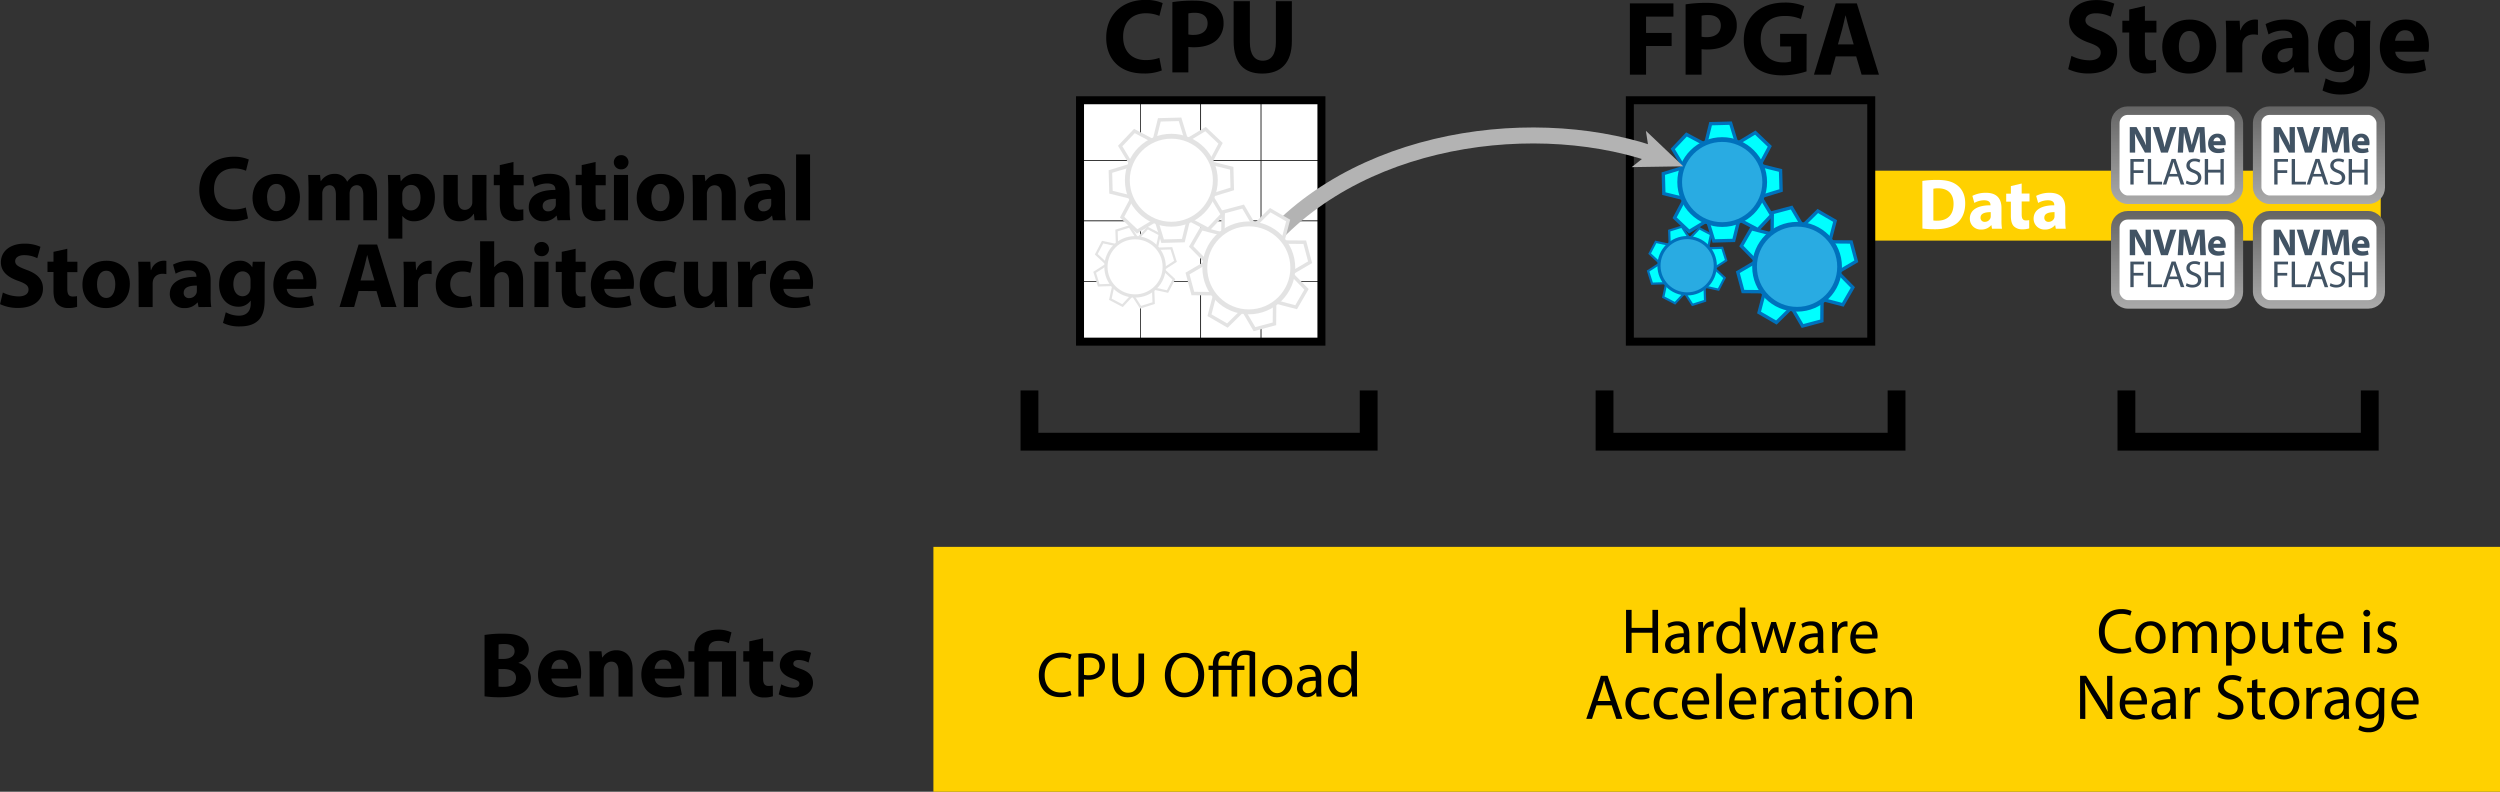 <svg xmlns="http://www.w3.org/2000/svg" xmlns:xlink="http://www.w3.org/1999/xlink" width="1251.41" height="396.31" viewBox="0 0 1251.41 396.31"><rect x="0" y="0" width="1251.41" height="396.31" fill="#333333" stroke="none"/><defs><linearGradient id="afc06578-8202-4b1f-a1d5-7e2d99fb74b7" x1="1160.78" y1="102.12" x2="1160.78" y2="53.25" gradientUnits="userSpaceOnUse"><stop offset="0" stop-color="#aaa"/><stop offset="1" stop-color="#646464"/></linearGradient><linearGradient id="a06f270a-dd4b-43e6-8ca5-75a2db7e0e99" x1="1089.76" y1="102.12" x2="1089.76" y2="53.25" xlink:href="#afc06578-8202-4b1f-a1d5-7e2d99fb74b7"/><linearGradient id="f53f8e54-b056-4e30-94c7-1b8a70a9e21d" x1="1160.78" y1="154.5" x2="1160.78" y2="105.64" xlink:href="#afc06578-8202-4b1f-a1d5-7e2d99fb74b7"/><linearGradient id="ec7a3121-8c65-46e5-86d4-17a8f5cf4989" x1="1089.76" y1="154.5" x2="1089.76" y2="105.64" xlink:href="#afc06578-8202-4b1f-a1d5-7e2d99fb74b7"/></defs><g id="a75a7329-c761-4b7f-aeed-8c668b2238af" data-name="Layer 2"><g id="a3edc612-2885-40c3-92f6-3efb608baeba" data-name="Layer 3"><polyline points="515.31 195.44 515.31 221.1 685.11 221.1 685.11 195.44" fill="none" stroke="#000" stroke-miterlimit="10" stroke-width="8.92"/><polyline points="803.17 195.44 803.17 221.1 949.35 221.1 949.35 195.44" fill="none" stroke="#000" stroke-miterlimit="10" stroke-width="8.92"/><polyline points="1064.41 195.44 1064.41 221.1 1186.21 221.1 1186.21 195.44" fill="none" stroke="#000" stroke-miterlimit="10" stroke-width="8.92"/><rect x="467.23" y="273.73" width="784.18" height="122.58" fill="#ffd100"/><line x1="936.68" y1="102.94" x2="1191.71" y2="102.94" fill="none" stroke="#ffd100" stroke-miterlimit="10" stroke-width="35"/><polyline points="897.16 154.43 902.29 163.19 907.13 161.9 911.96 160.61 912.05 150.46" fill="aqua" stroke="#0071bc" stroke-miterlimit="10" stroke-width="1.68"/><polyline points="912.64 150 922.46 152.56 924.96 148.23 927.47 143.9 920.36 136.67" fill="aqua" stroke="#0071bc" stroke-miterlimit="10" stroke-width="1.68"/><polyline points="920.45 135.93 929.21 130.79 927.92 125.96 926.63 121.13 916.48 121.04" fill="aqua" stroke="#0071bc" stroke-miterlimit="10" stroke-width="1.68"/><polyline points="916.02 120.45 918.59 110.63 914.25 108.12 909.92 105.61 902.69 112.73" fill="aqua" stroke="#0071bc" stroke-miterlimit="10" stroke-width="1.68"/><polyline points="901.95 112.63 896.81 103.88 891.98 105.17 887.14 106.46 887.06 116.61" fill="aqua" stroke="#0071bc" stroke-miterlimit="10" stroke-width="1.68"/><polyline points="886.47 117.06 876.65 114.5 874.14 118.83 871.64 123.16 878.75 130.4" fill="aqua" stroke="#0071bc" stroke-miterlimit="10" stroke-width="1.68"/><polyline points="878.65 131.14 869.9 136.27 871.19 141.1 872.48 145.94 882.63 146.03" fill="aqua" stroke="#0071bc" stroke-miterlimit="10" stroke-width="1.68"/><polyline points="883.08 146.62 880.52 156.44 884.85 158.94 889.18 161.45 896.42 154.34" fill="aqua" stroke="#0071bc" stroke-miterlimit="10" stroke-width="1.68"/><circle cx="899.55" cy="133.53" r="21.28" fill="#29abe2" stroke="#0071bc" stroke-miterlimit="10" stroke-width="2.37"/><polyline points="854.9 110.9 857.86 120.61 862.86 120.47 867.86 120.34 870.3 110.49" fill="aqua" stroke="#0071bc" stroke-miterlimit="10" stroke-width="1.68"/><polyline points="870.98 110.18 879.94 114.95 883.38 111.32 886.82 107.68 881.58 99" fill="aqua" stroke="#0071bc" stroke-miterlimit="10" stroke-width="1.68"/><polyline points="881.85 98.3 891.55 95.34 891.42 90.33 891.28 85.33 881.43 82.9" fill="aqua" stroke="#0071bc" stroke-miterlimit="10" stroke-width="1.68"/><polyline points="881.13 82.21 885.89 73.26 882.26 69.81 878.63 66.37 869.94 71.62" fill="aqua" stroke="#0071bc" stroke-miterlimit="10" stroke-width="1.68"/><polyline points="869.24 71.35 866.28 61.64 861.28 61.78 856.27 61.91 853.84 71.77" fill="aqua" stroke="#0071bc" stroke-miterlimit="10" stroke-width="1.68"/><polyline points="853.16 72.07 844.2 67.3 840.76 70.94 837.32 74.57 842.56 83.25" fill="aqua" stroke="#0071bc" stroke-miterlimit="10" stroke-width="1.68"/><polyline points="842.29 83.95 832.59 86.92 832.72 91.92 832.86 96.92 842.71 99.36" fill="aqua" stroke="#0071bc" stroke-miterlimit="10" stroke-width="1.68"/><polyline points="843.01 100.04 838.25 109 841.88 112.44 845.51 115.88 854.2 110.64" fill="aqua" stroke="#0071bc" stroke-miterlimit="10" stroke-width="1.68"/><circle cx="862.07" cy="91.13" r="21.28" fill="#29abe2" stroke="#0071bc" stroke-miterlimit="10" stroke-width="2.37"/><polyline points="843.53 146.93 847.17 152.58 850.34 151.59 853.5 150.59 853.27 143.88" fill="aqua" stroke="#0071bc" stroke-miterlimit="10" stroke-width="1.11"/><polyline points="853.65 143.56 860.22 144.98 861.76 142.04 863.3 139.1 858.38 134.51" fill="aqua" stroke="#0071bc" stroke-miterlimit="10" stroke-width="1.11"/><polyline points="858.43 134.02 864.08 130.37 863.08 127.21 862.09 124.05 855.37 124.28" fill="aqua" stroke="#0071bc" stroke-miterlimit="10" stroke-width="1.11"/><polyline points="855.06 123.9 856.47 117.32 853.53 115.79 850.6 114.25 846.01 119.17" fill="aqua" stroke="#0071bc" stroke-miterlimit="10" stroke-width="1.11"/><polyline points="845.52 119.12 841.87 113.47 838.71 114.46 835.54 115.45 835.77 122.17" fill="aqua" stroke="#0071bc" stroke-miterlimit="10" stroke-width="1.11"/><polyline points="835.39 122.49 828.82 121.07 827.28 124.01 825.75 126.95 830.66 131.54" fill="aqua" stroke="#0071bc" stroke-miterlimit="10" stroke-width="1.11"/><polyline points="830.62 132.03 824.97 135.68 825.96 138.84 826.95 142 833.67 141.77" fill="aqua" stroke="#0071bc" stroke-miterlimit="10" stroke-width="1.11"/><polyline points="833.99 142.15 832.57 148.73 835.51 150.26 838.45 151.8 843.04 146.88" fill="aqua" stroke="#0071bc" stroke-miterlimit="10" stroke-width="1.11"/><circle cx="844.52" cy="133.02" r="14.1" fill="#29abe2" stroke="#0071bc" stroke-miterlimit="10" stroke-width="1.57"/><rect x="815.84" y="50.18" width="120.84" height="120.84" fill="none" stroke="#000" stroke-miterlimit="10" stroke-width="4"/></g><g id="bc14e11d-8c42-4dff-a1d8-5ed99a60842d" data-name="Layer 2"><path d="M126,117.4a20.17,20.17,0,0,1-8,1.35c-10.81,0-16.38-6.73-16.38-15.64,0-10.67,7.61-16.61,17.07-16.61a18.49,18.49,0,0,1,7.71,1.39L125,93.51A15.18,15.18,0,0,0,119,92.35c-5.62,0-10,3.38-10,10.34,0,6.27,3.71,10.21,10,10.21a17.58,17.58,0,0,0,5.89-1Z" transform="translate(-1.86 -8.04)"/><path d="M152,106.68c0,8.31-5.89,12.12-12,12.12-6.64,0-11.74-4.37-11.74-11.7s4.82-12,12.11-12C147.31,95.08,152,99.86,152,106.68Zm-16.43.24c0,3.89,1.63,6.82,4.64,6.82,2.74,0,4.51-2.74,4.51-6.82,0-3.39-1.3-6.82-4.51-6.82C136.78,100.1,135.52,103.58,135.52,106.92Z" transform="translate(-1.86 -8.04)"/><path d="M156.31,102.83c0-2.83-.09-5.24-.19-7.24h5.94l.33,3.07h.14a7.86,7.86,0,0,1,6.86-3.58,6.42,6.42,0,0,1,6.22,3.86h.09a10.22,10.22,0,0,1,2.93-2.74,8.19,8.19,0,0,1,4.31-1.12c4.36,0,7.66,3.07,7.66,9.84v13.37h-6.87V105.94c0-3.29-1.07-5.19-3.34-5.19a3.46,3.46,0,0,0-3.25,2.45,6.11,6.11,0,0,0-.28,1.81v13.28H170V105.57c0-2.88-1-4.82-3.25-4.82a3.6,3.6,0,0,0-3.3,2.55,4.66,4.66,0,0,0-.27,1.76v13.23h-6.87Z" transform="translate(-1.86 -8.04)"/><path d="M196.21,103.2c0-3-.1-5.52-.19-7.61h6.13l.32,3.16h.09a8.72,8.72,0,0,1,7.57-3.67c5,0,9.42,4.32,9.42,11.56,0,8.26-5.25,12.16-10.3,12.16a7.07,7.07,0,0,1-5.9-2.6h-.09v11.27h-7Zm7,5.34a7.26,7.26,0,0,0,.14,1.49,4.27,4.27,0,0,0,4.13,3.34c3.06,0,4.87-2.56,4.87-6.41,0-3.62-1.62-6.35-4.78-6.35a4.42,4.42,0,0,0-4.22,3.57,5.57,5.57,0,0,0-.14,1.25Z" transform="translate(-1.86 -8.04)"/><path d="M245.34,111c0,3,.1,5.38.19,7.29H239.4l-.32-3.21h-.14a8.08,8.08,0,0,1-7.1,3.72c-4.59,0-8-2.88-8-9.89V95.59H231V107.8c0,3.29,1.07,5.29,3.53,5.29a3.8,3.8,0,0,0,3.52-2.46,3.88,3.88,0,0,0,.23-1.53V95.59h7.1Z" transform="translate(-1.86 -8.04)"/><path d="M258.89,89.1v6.49H264v5.2h-5.06V109c0,2.74.65,4,2.78,4a11.75,11.75,0,0,0,2.09-.19l.05,5.34a13.92,13.92,0,0,1-4.6.6,7.35,7.35,0,0,1-5.29-2c-1.3-1.35-1.94-3.53-1.94-6.73v-9.28h-3v-5.2h3V90.68Z" transform="translate(-1.86 -8.04)"/><path d="M280.93,118.29l-.42-2.28h-.14a8.17,8.17,0,0,1-6.5,2.79,7,7,0,0,1-7.33-7c0-5.9,5.29-8.73,13.32-8.68v-.33c0-1.2-.65-2.92-4.13-2.92a12.71,12.71,0,0,0-6.26,1.72l-1.3-4.55a18.68,18.68,0,0,1,8.81-2c7.57,0,10,4.46,10,9.8v7.88a35.68,35.68,0,0,0,.32,5.53Zm-.84-10.72c-3.71,0-6.59.83-6.59,3.57a2.54,2.54,0,0,0,2.79,2.69,3.84,3.84,0,0,0,3.66-2.6,4.7,4.7,0,0,0,.14-1.2Z" transform="translate(-1.86 -8.04)"/><path d="M300,89.1v6.49h5.06v5.2H300V109c0,2.74.65,4,2.79,4a11.62,11.62,0,0,0,2.08-.19l0,5.34a13.89,13.89,0,0,1-4.59.6,7.32,7.32,0,0,1-5.29-2c-1.3-1.35-1.95-3.53-1.95-6.73v-9.28h-3v-5.2h3V90.68Z" transform="translate(-1.86 -8.04)"/><path d="M316.46,89.28a3.54,3.54,0,0,1-3.8,3.53,3.55,3.55,0,1,1,0-7.1A3.53,3.53,0,0,1,316.46,89.28Zm-7.28,29V95.59h7.05v22.7Z" transform="translate(-1.86 -8.04)"/><path d="M344.3,106.68c0,8.31-5.89,12.12-12,12.12-6.63,0-11.74-4.37-11.74-11.7s4.83-12,12.11-12C339.66,95.08,344.3,99.86,344.3,106.68Zm-16.42.24c0,3.89,1.62,6.82,4.64,6.82,2.74,0,4.5-2.74,4.5-6.82,0-3.39-1.3-6.82-4.5-6.82C329.13,100.1,327.88,103.58,327.88,106.92Z" transform="translate(-1.86 -8.04)"/><path d="M348.66,102.83c0-2.83-.09-5.24-.18-7.24h6.12l.33,3.11h.13a8.33,8.33,0,0,1,7-3.62c4.64,0,8.12,3.07,8.12,9.75v13.46h-7.05V105.71c0-2.92-1-4.92-3.57-4.92a3.78,3.78,0,0,0-3.58,2.65,4.92,4.92,0,0,0-.28,1.76v13.09h-7Z" transform="translate(-1.86 -8.04)"/><path d="M388.75,118.29l-.42-2.28h-.14a8.16,8.16,0,0,1-6.49,2.79,7,7,0,0,1-7.34-7c0-5.9,5.29-8.73,13.32-8.68v-.33c0-1.2-.65-2.92-4.13-2.92a12.71,12.71,0,0,0-6.26,1.72L376,97.08a18.76,18.76,0,0,1,8.82-2c7.56,0,10,4.46,10,9.8v7.88a34.29,34.29,0,0,0,.33,5.53Zm-.84-10.72c-3.71,0-6.58.83-6.58,3.57a2.53,2.53,0,0,0,2.78,2.69,3.84,3.84,0,0,0,3.66-2.6,4.7,4.7,0,0,0,.14-1.2Z" transform="translate(-1.86 -8.04)"/><path d="M400.35,85.34h7v33h-7Z" transform="translate(-1.86 -8.04)"/><path d="M3.29,154.46a18,18,0,0,0,7.85,1.95c3.24,0,5-1.35,5-3.39s-1.48-3.06-5.24-4.41c-5.2-1.81-8.59-4.68-8.59-9.23C2.27,134,6.73,130,14.11,130a19.11,19.11,0,0,1,8,1.58l-1.58,5.71A14.75,14.75,0,0,0,14,135.76c-3.07,0-4.55,1.39-4.55,3,0,2,1.76,2.87,5.8,4.4,5.52,2,8.12,4.92,8.12,9.33,0,5.24-4,9.7-12.62,9.7a20.52,20.52,0,0,1-8.86-1.9Z" transform="translate(-1.86 -8.04)"/><path d="M35.54,132.56v6.5H40.6v5.19H35.54v8.22c0,2.73.65,4,2.78,4a11.65,11.65,0,0,0,2.09-.19l.05,5.34a13.89,13.89,0,0,1-4.59.6,7.32,7.32,0,0,1-5.29-2c-1.3-1.34-1.95-3.53-1.95-6.73v-9.28h-3v-5.19h3v-4.92Z" transform="translate(-1.86 -8.04)"/><path d="M66.86,150.15c0,8.3-5.89,12.11-12,12.11-6.64,0-11.74-4.37-11.74-11.7s4.82-12,12.11-12C62.22,138.54,66.86,143.32,66.86,150.15Zm-16.43.23c0,3.89,1.63,6.82,4.64,6.82,2.74,0,4.5-2.74,4.5-6.82,0-3.39-1.29-6.82-4.5-6.82C51.69,143.56,50.43,147,50.43,150.38Z" transform="translate(-1.86 -8.04)"/><path d="M71.22,146.53c0-3.35-.09-5.53-.19-7.47h6.08l.23,4.17h.19a6.67,6.67,0,0,1,6.12-4.69,6.8,6.8,0,0,1,1.49.1v6.63a10.46,10.46,0,0,0-1.9-.18c-2.6,0-4.37,1.39-4.83,3.57a8.52,8.52,0,0,0-.14,1.58v11.51h-7Z" transform="translate(-1.86 -8.04)"/><path d="M101.24,161.75l-.42-2.28h-.14a8.17,8.17,0,0,1-6.5,2.79,7,7,0,0,1-7.33-7c0-5.9,5.29-8.73,13.32-8.68v-.33c0-1.2-.65-2.92-4.13-2.92a12.71,12.71,0,0,0-6.26,1.72l-1.3-4.55a18.68,18.68,0,0,1,8.81-2c7.57,0,10,4.46,10,9.8v7.88a35.68,35.68,0,0,0,.32,5.53ZM100.4,151c-3.71-.05-6.59.83-6.59,3.57a2.54,2.54,0,0,0,2.79,2.69,3.84,3.84,0,0,0,3.66-2.6,4.7,4.7,0,0,0,.14-1.2Z" transform="translate(-1.86 -8.04)"/><path d="M134.5,139.06c-.09,1.43-.18,3.34-.18,6.72v12.67c0,4.36-.88,7.94-3.43,10.21s-5.9,2.78-9.24,2.78a17.73,17.73,0,0,1-8.17-1.76l1.4-5.34a13.85,13.85,0,0,0,6.59,1.72c3.34,0,5.89-1.81,5.89-6v-1.49h-.09a7.28,7.28,0,0,1-6.13,3c-5.61,0-9.6-4.55-9.6-11.09,0-7.29,4.73-11.93,10.3-11.93a6.82,6.82,0,0,1,6.21,3.21h.1l.23-2.69Zm-7.23,9.23a5.76,5.76,0,0,0-.14-1.3,3.87,3.87,0,0,0-3.81-3.11c-2.55,0-4.64,2.32-4.64,6.45,0,3.39,1.67,6,4.64,6a3.82,3.82,0,0,0,3.71-2.87,5.9,5.9,0,0,0,.24-1.86Z" transform="translate(-1.86 -8.04)"/><path d="M145.41,152.65c.23,2.92,3.1,4.32,6.4,4.32a20.05,20.05,0,0,0,6.26-.93l.93,4.78a22.35,22.35,0,0,1-8.21,1.39c-7.71,0-12.11-4.46-12.11-11.55,0-5.76,3.57-12.12,11.46-12.12,7.33,0,10.11,5.71,10.11,11.33a17.13,17.13,0,0,1-.23,2.78Zm8.3-4.82c0-1.72-.74-4.6-4-4.6-3,0-4.18,2.69-4.36,4.6Z" transform="translate(-1.86 -8.04)"/><path d="M181.36,153.72l-2.23,8H171.8l9.56-31.28h9.28l9.7,31.28h-7.61l-2.41-8Zm7.94-5.29-2-6.64c-.56-1.85-1.12-4.17-1.58-6h-.09c-.47,1.86-.93,4.22-1.44,6l-1.86,6.64Z" transform="translate(-1.86 -8.04)"/><path d="M204,146.53c0-3.35-.09-5.53-.18-7.47h6.08l.23,4.17h.18a6.73,6.73,0,0,1,7.61-4.59v6.63a10.37,10.37,0,0,0-1.9-.18c-2.6,0-4.36,1.39-4.83,3.57a8.56,8.56,0,0,0-.13,1.58v11.51H204Z" transform="translate(-1.86 -8.04)"/><path d="M238.29,161.19a17.13,17.13,0,0,1-6.31,1c-7.33,0-12-4.46-12-11.6,0-6.64,4.55-12.07,13-12.07a16.33,16.33,0,0,1,5.39.89l-1.12,5.24a9.64,9.64,0,0,0-3.94-.7c-3.71,0-6.13,2.65-6.08,6.36,0,4.18,2.78,6.36,6.22,6.36a10.86,10.86,0,0,0,4-.7Z" transform="translate(-1.86 -8.04)"/><path d="M242.18,128.8h7.06v12.95h.09a8.36,8.36,0,0,1,2.78-2.32,7.93,7.93,0,0,1,3.67-.89c4.5,0,7.93,3.11,7.93,9.93v13.28h-7V149.26c0-3-1-5-3.66-5a3.76,3.76,0,0,0-3.53,2.46,4.42,4.42,0,0,0-.23,1.58v13.46h-7.06Z" transform="translate(-1.86 -8.04)"/><path d="M276.66,132.74a3.55,3.55,0,0,1-3.81,3.53,3.55,3.55,0,1,1,0-7.1A3.54,3.54,0,0,1,276.66,132.74Zm-7.29,29V139.06h7.06v22.69Z" transform="translate(-1.86 -8.04)"/><path d="M290,132.56v6.5H295v5.19H290v8.22c0,2.73.65,4,2.79,4a11.85,11.85,0,0,0,2.09-.19l0,5.34a13.89,13.89,0,0,1-4.59.6,7.32,7.32,0,0,1-5.29-2c-1.3-1.34-1.95-3.53-1.95-6.73v-9.28h-3v-5.19h3v-4.92Z" transform="translate(-1.86 -8.04)"/><path d="M304.31,152.65c.23,2.92,3.11,4.32,6.4,4.32A20.16,20.16,0,0,0,317,156l.92,4.78a22.35,22.35,0,0,1-8.21,1.39c-7.7,0-12.11-4.46-12.11-11.55,0-5.76,3.57-12.12,11.46-12.12,7.33,0,10.12,5.71,10.12,11.33a15.81,15.81,0,0,1-.24,2.78Zm8.3-4.82c0-1.72-.74-4.6-4-4.6-3,0-4.17,2.69-4.36,4.6Z" transform="translate(-1.86 -8.04)"/><path d="M340.41,161.19a17.17,17.17,0,0,1-6.31,1c-7.34,0-12-4.46-12-11.6,0-6.64,4.54-12.07,13-12.07a16.22,16.22,0,0,1,5.38.89l-1.11,5.24a9.69,9.69,0,0,0-3.95-.7c-3.71,0-6.12,2.65-6.07,6.36,0,4.18,2.78,6.36,6.21,6.36a10.86,10.86,0,0,0,4-.7Z" transform="translate(-1.86 -8.04)"/><path d="M365.69,154.46c0,3,.09,5.38.19,7.29h-6.13l-.32-3.21h-.14a8.08,8.08,0,0,1-7.1,3.72c-4.59,0-8-2.88-8-9.89V139.06h7.1v12.2c0,3.29,1.06,5.29,3.52,5.29a3.8,3.8,0,0,0,3.53-2.46,3.88,3.88,0,0,0,.23-1.53v-13.5h7.1Z" transform="translate(-1.86 -8.04)"/><path d="M371.35,146.53c0-3.35-.09-5.53-.19-7.47h6.08l.23,4.17h.19a6.67,6.67,0,0,1,6.12-4.69,6.8,6.8,0,0,1,1.49.1v6.63a10.37,10.37,0,0,0-1.9-.18c-2.6,0-4.36,1.39-4.83,3.57a8.52,8.52,0,0,0-.14,1.58v11.51h-7Z" transform="translate(-1.86 -8.04)"/><path d="M394,152.65c.23,2.92,3.11,4.32,6.4,4.32a20.05,20.05,0,0,0,6.26-.93l.93,4.78a22.35,22.35,0,0,1-8.21,1.39c-7.7,0-12.11-4.46-12.11-11.55,0-5.76,3.57-12.12,11.46-12.12,7.33,0,10.12,5.71,10.12,11.33a15.81,15.81,0,0,1-.24,2.78Zm8.3-4.82c0-1.72-.74-4.6-4-4.6-3,0-4.17,2.69-4.36,4.6Z" transform="translate(-1.86 -8.04)"/><path d="M244.41,325.88a55.43,55.43,0,0,1,9.14-.65c4.32,0,7,.41,9.24,1.76a6.8,6.8,0,0,1,3.76,6.12c0,2.79-1.63,5.39-5.15,6.69v.09c3.57,1,6.21,3.67,6.21,7.7a8.34,8.34,0,0,1-3.25,6.64c-2.27,1.81-6.07,2.83-12.29,2.83a53.37,53.37,0,0,1-7.66-.47Zm7,12h2.32c3.71,0,5.71-1.53,5.71-3.85s-1.81-3.62-5-3.62a19.78,19.78,0,0,0-3,.18Zm0,13.87a23,23,0,0,0,2.74.09c3.2,0,6-1.2,6-4.5,0-3.15-2.83-4.4-6.36-4.4h-2.41Z" transform="translate(-1.86 -8.04)"/><path d="M277.91,347.64c.23,2.92,3.11,4.31,6.4,4.31a20.13,20.13,0,0,0,6.27-.92l.93,4.78a22.61,22.61,0,0,1-8.22,1.39c-7.7,0-12.11-4.46-12.11-11.56,0-5.75,3.57-12.11,11.46-12.11,7.33,0,10.12,5.71,10.12,11.32a17.17,17.17,0,0,1-.23,2.79Zm8.31-4.83c0-1.71-.75-4.59-4-4.59-3,0-4.17,2.69-4.36,4.59Z" transform="translate(-1.86 -8.04)"/><path d="M297,341.28c0-2.83-.1-5.24-.19-7.24h6.13l.32,3.11h.14a8.31,8.31,0,0,1,7-3.62c4.64,0,8.12,3.06,8.12,9.75v13.45h-7.05V344.16c0-2.92-1-4.92-3.58-4.92a3.76,3.76,0,0,0-3.57,2.64,4.8,4.8,0,0,0-.28,1.77v13.08h-7Z" transform="translate(-1.86 -8.04)"/><path d="M329.59,347.64c.24,2.92,3.11,4.31,6.41,4.31a20.06,20.06,0,0,0,6.26-.92l.93,4.78A22.56,22.56,0,0,1,335,357.2c-7.71,0-12.11-4.46-12.11-11.56,0-5.75,3.57-12.11,11.46-12.11,7.33,0,10.11,5.71,10.11,11.32a17.17,17.17,0,0,1-.23,2.79Zm8.31-4.83c0-1.71-.74-4.59-4-4.59-3,0-4.18,2.69-4.36,4.59Z" transform="translate(-1.86 -8.04)"/><path d="M349.45,356.73V339.24h-3V334h3v-1c0-6.27,4.87-9.79,11.88-9.79a15.14,15.14,0,0,1,6.68,1.39L366.67,330a11.07,11.07,0,0,0-5.15-1.16c-3.72,0-5,1.9-5,4.4V334h13.79v22.69h-7.06V339.24h-6.68v17.49Z" transform="translate(-1.86 -8.04)"/><path d="M383.83,327.55V334h5.06v5.2h-5.06v8.21c0,2.74.65,4,2.79,4a11.77,11.77,0,0,0,2.08-.18l.05,5.33a13.58,13.58,0,0,1-4.59.61,7.32,7.32,0,0,1-5.29-1.95c-1.3-1.35-1.95-3.53-1.95-6.73v-9.28h-3V334h3v-4.92Z" transform="translate(-1.86 -8.04)"/><path d="M392.92,350.56a13.77,13.77,0,0,0,6.08,1.72c2.14,0,3-.74,3-1.9s-.7-1.72-3.34-2.6c-4.69-1.58-6.5-4.13-6.45-6.82,0-4.23,3.62-7.43,9.23-7.43a15.27,15.27,0,0,1,6.4,1.3l-1.25,4.87a11.23,11.23,0,0,0-4.92-1.3c-1.71,0-2.69.7-2.69,1.86s.88,1.62,3.67,2.6c4.31,1.48,6.12,3.66,6.17,7,0,4.22-3.34,7.33-9.84,7.33a16,16,0,0,1-7.33-1.58Z" transform="translate(-1.86 -8.04)"/><path d="M538.2,356a13.93,13.93,0,0,1-5.7,1c-6.08,0-10.65-3.84-10.65-10.91,0-6.75,4.57-11.33,11.26-11.33a11.63,11.63,0,0,1,5.12,1l-.67,2.28a10,10,0,0,0-4.36-.9c-5.05,0-8.41,3.23-8.41,8.9,0,5.28,3,8.67,8.29,8.67a11,11,0,0,0,4.54-.9Z" transform="translate(-1.86 -8.04)"/><path d="M541.69,335.42A32.72,32.72,0,0,1,547,335c2.75,0,4.77.64,6.05,1.79a5.8,5.8,0,0,1,1.88,4.51,6.35,6.35,0,0,1-1.66,4.61,8.92,8.92,0,0,1-6.59,2.37,9.57,9.57,0,0,1-2.24-.2v8.64h-2.78Zm2.78,10.4a9.32,9.32,0,0,0,2.3.23c3.36,0,5.41-1.64,5.41-4.61s-2-4.23-5.09-4.23a11.47,11.47,0,0,0-2.62.23Z" transform="translate(-1.86 -8.04)"/><path d="M561.49,335.17v12.76c0,4.84,2.15,6.88,5,6.88,3.2,0,5.25-2.11,5.25-6.88V335.17h2.81v12.57c0,6.63-3.49,9.35-8.16,9.35-4.41,0-7.74-2.53-7.74-9.22v-12.7Z" transform="translate(-1.86 -8.04)"/><path d="M604.63,345.73c0,7.42-4.52,11.36-10,11.36-5.69,0-9.69-4.42-9.69-10.95,0-6.85,4.25-11.33,10-11.33S604.63,339.33,604.63,345.73Zm-16.74.35c0,4.61,2.5,8.73,6.88,8.73s6.91-4.06,6.91-9c0-4.28-2.24-8.76-6.88-8.76S587.89,341.34,587.89,346.08Z" transform="translate(-1.86 -8.04)"/><path d="M616.76,336.7a4.5,4.5,0,0,0-1.92-.48,2.72,2.72,0,0,0-2.08.83,5.24,5.24,0,0,0-1,3.56v.64h6.53v-.68a7,7,0,0,1,2.21-5.34,7.26,7.26,0,0,1,5-1.57,10.07,10.07,0,0,1,4.64,1v22h-2.79V336.25a5.21,5.21,0,0,0-2.33-.41c-2.91,0-3.91,2.14-3.91,4.64v.77h3.65v2.14h-3.61v13.34h-2.82V343.39h-6.53v13.34H609V343.39h-2.18v-2.14H609v-.39a7.28,7.28,0,0,1,1.79-5.31,5.88,5.88,0,0,1,4.19-1.53,6.79,6.79,0,0,1,2.56.57Z" transform="translate(-1.86 -8.04)"/><path d="M648.75,348.86c0,5.73-4,8.23-7.71,8.23-4.19,0-7.42-3.08-7.42-8,0-5.19,3.39-8.23,7.68-8.23C645.75,340.89,648.75,344.13,648.75,348.86Zm-12.28.16c0,3.39,1.95,6,4.7,6s4.7-2.52,4.7-6c0-2.63-1.31-5.95-4.64-5.95S636.47,346.08,636.47,349Z" transform="translate(-1.86 -8.04)"/><path d="M660.88,356.73l-.22-2h-.1a5.76,5.76,0,0,1-4.73,2.31,4.42,4.42,0,0,1-4.74-4.45c0-3.75,3.33-5.79,9.31-5.76v-.32c0-1.28-.35-3.59-3.52-3.59a7.67,7.67,0,0,0-4,1.16l-.64-1.86a9.64,9.64,0,0,1,5.09-1.38c4.73,0,5.89,3.24,5.89,6.34V353a21.94,21.94,0,0,0,.25,3.71Zm-.41-7.9c-3.07-.06-6.56.48-6.56,3.49a2.49,2.49,0,0,0,2.65,2.69,3.86,3.86,0,0,0,3.75-2.6,3,3,0,0,0,.16-.89Z" transform="translate(-1.86 -8.04)"/><path d="M681.11,334v18.71c0,1.38,0,2.95.12,4h-2.52l-.13-2.68h-.07a5.74,5.74,0,0,1-5.28,3c-3.74,0-6.62-3.17-6.62-7.88,0-5.15,3.17-8.32,6.94-8.32a5.19,5.19,0,0,1,4.68,2.37h.06V334Zm-2.82,13.53a4.74,4.74,0,0,0-.13-1.18,4.13,4.13,0,0,0-4.06-3.27c-2.91,0-4.64,2.56-4.64,6,0,3.13,1.53,5.72,4.57,5.72a4.22,4.22,0,0,0,4.13-3.36,4.63,4.63,0,0,0,.13-1.21Z" transform="translate(-1.86 -8.04)"/><path d="M818.58,313.32v9H829v-9h2.82v21.57H829V324.78H818.58v10.11H815.8V313.32Z" transform="translate(-1.86 -8.04)"/><path d="M845.14,334.89l-.22-1.95h-.1a5.78,5.78,0,0,1-4.74,2.3,4.41,4.41,0,0,1-4.73-4.45c0-3.74,3.33-5.79,9.31-5.76v-.32c0-1.28-.35-3.58-3.52-3.58a7.75,7.75,0,0,0-4,1.15l-.64-1.86a9.62,9.62,0,0,1,5.09-1.37c4.73,0,5.88,3.23,5.88,6.33v5.8a22,22,0,0,0,.26,3.71Zm-.42-7.91c-3.07-.06-6.56.48-6.56,3.49a2.49,2.49,0,0,0,2.66,2.69,3.84,3.84,0,0,0,3.74-2.59,2.85,2.85,0,0,0,.16-.9Z" transform="translate(-1.86 -8.04)"/><path d="M852,324.23c0-1.82,0-3.39-.13-4.83h2.46l.1,3h.13a4.64,4.64,0,0,1,4.29-3.39,2.87,2.87,0,0,1,.8.1v2.65a4.49,4.49,0,0,0-1-.1c-2,0-3.4,1.51-3.78,3.62a8.29,8.29,0,0,0-.13,1.31v8.26H852Z" transform="translate(-1.86 -8.04)"/><path d="M875.51,312.17v18.72c0,1.37,0,2.94.13,4h-2.53L873,332.2h-.06a5.74,5.74,0,0,1-5.28,3c-3.75,0-6.63-3.17-6.63-7.87,0-5.15,3.17-8.32,7-8.32a5.19,5.19,0,0,1,4.67,2.37h.06v-9.25Zm-2.82,13.53a4.74,4.74,0,0,0-.13-1.18,4.13,4.13,0,0,0-4.06-3.26c-2.91,0-4.64,2.56-4.64,6,0,3.14,1.54,5.73,4.58,5.73a4.23,4.23,0,0,0,4.12-3.36,4.76,4.76,0,0,0,.13-1.22Z" transform="translate(-1.86 -8.04)"/><path d="M881.3,319.4l2.05,7.87c.45,1.73.86,3.33,1.15,4.93h.1c.35-1.57.86-3.23,1.37-4.9l2.53-7.9h2.37l2.4,7.74c.57,1.86,1,3.49,1.37,5.06h.1a45.2,45.2,0,0,1,1.18-5l2.21-7.78h2.78l-5,15.49h-2.56L891,327.5a49.44,49.44,0,0,1-1.38-5.09h-.06a48.88,48.88,0,0,1-1.41,5.12l-2.5,7.36h-2.56l-4.67-15.49Z" transform="translate(-1.86 -8.04)"/><path d="M912.18,334.89l-.22-1.95h-.1a5.78,5.78,0,0,1-4.74,2.3,4.41,4.41,0,0,1-4.73-4.45c0-3.74,3.33-5.79,9.31-5.76v-.32c0-1.28-.35-3.58-3.52-3.58a7.75,7.75,0,0,0-4,1.15l-.64-1.86a9.62,9.62,0,0,1,5.09-1.37c4.73,0,5.88,3.23,5.88,6.33v5.8a22,22,0,0,0,.26,3.71Zm-.42-7.91c-3.07-.06-6.56.48-6.56,3.49a2.49,2.49,0,0,0,2.66,2.69,3.84,3.84,0,0,0,3.74-2.59,2.85,2.85,0,0,0,.16-.9Z" transform="translate(-1.86 -8.04)"/><path d="M919,324.23c0-1.82,0-3.39-.13-4.83h2.46l.1,3h.13a4.64,4.64,0,0,1,4.29-3.39,2.87,2.87,0,0,1,.8.1v2.65a4.49,4.49,0,0,0-1-.1c-2,0-3.4,1.51-3.78,3.62a8.29,8.29,0,0,0-.13,1.31v8.26H919Z" transform="translate(-1.86 -8.04)"/><path d="M930.74,327.66c.06,3.8,2.49,5.37,5.31,5.37a10.16,10.16,0,0,0,4.29-.8l.48,2a12.51,12.51,0,0,1-5.15,1c-4.77,0-7.62-3.14-7.62-7.81s2.75-8.35,7.26-8.35c5.06,0,6.4,4.45,6.4,7.29a11.45,11.45,0,0,1-.09,1.32Zm8.25-2c0-1.79-.73-4.58-3.9-4.58-2.85,0-4.09,2.63-4.32,4.58Z" transform="translate(-1.86 -8.04)"/><path d="M801,361.1l-2.24,6.79h-2.88l7.33-21.57h3.36l7.36,21.57h-3l-2.3-6.79Zm7.07-2.17-2.11-6.21c-.48-1.41-.8-2.69-1.12-3.93h-.06c-.32,1.27-.68,2.59-1.09,3.9l-2.11,6.24Z" transform="translate(-1.86 -8.04)"/><path d="M827.64,367.31a10.29,10.29,0,0,1-4.45.9c-4.67,0-7.71-3.17-7.71-7.91s3.26-8.22,8.32-8.22a9.48,9.48,0,0,1,3.9.8l-.64,2.18a6.45,6.45,0,0,0-3.26-.74c-3.56,0-5.48,2.62-5.48,5.86,0,3.58,2.31,5.79,5.38,5.79a8,8,0,0,0,3.46-.77Z" transform="translate(-1.86 -8.04)"/><path d="M841.78,367.31a10.29,10.29,0,0,1-4.45.9c-4.67,0-7.71-3.17-7.71-7.91a7.87,7.87,0,0,1,8.32-8.22,9.53,9.53,0,0,1,3.91.8l-.65,2.18a6.43,6.43,0,0,0-3.26-.74c-3.55,0-5.47,2.62-5.47,5.86,0,3.58,2.3,5.79,5.38,5.79a8,8,0,0,0,3.45-.77Z" transform="translate(-1.86 -8.04)"/><path d="M846.45,360.66c.07,3.8,2.5,5.37,5.32,5.37a10.11,10.11,0,0,0,4.28-.8l.48,2a12.51,12.51,0,0,1-5.15,1c-4.77,0-7.61-3.14-7.61-7.81s2.75-8.35,7.26-8.35c5.05,0,6.4,4.45,6.4,7.29a11,11,0,0,1-.1,1.32Zm8.26-2c0-1.79-.74-4.58-3.9-4.58-2.85,0-4.1,2.63-4.33,4.58Z" transform="translate(-1.86 -8.04)"/><path d="M860.92,345.17h2.81v22.72h-2.81Z" transform="translate(-1.86 -8.04)"/><path d="M870,360.66c.06,3.8,2.49,5.37,5.31,5.37a10.2,10.2,0,0,0,4.29-.8l.48,2a12.56,12.56,0,0,1-5.16,1c-4.76,0-7.61-3.14-7.61-7.81s2.75-8.35,7.26-8.35c5.06,0,6.4,4.45,6.4,7.29a11.45,11.45,0,0,1-.09,1.32Zm8.25-2c0-1.79-.73-4.58-3.9-4.58-2.85,0-4.1,2.63-4.32,4.58Z" transform="translate(-1.86 -8.04)"/><path d="M884.5,357.23c0-1.82,0-3.39-.13-4.83h2.47l.09,3h.13a4.64,4.64,0,0,1,4.29-3.39,2.83,2.83,0,0,1,.8.1v2.65a4.49,4.49,0,0,0-1-.1c-2,0-3.39,1.51-3.78,3.62a8.29,8.29,0,0,0-.13,1.31v8.26H884.5Z" transform="translate(-1.86 -8.04)"/><path d="M903.38,367.89l-.22-1.95h-.1a5.78,5.78,0,0,1-4.74,2.3,4.41,4.41,0,0,1-4.73-4.45c0-3.74,3.33-5.79,9.31-5.76v-.32c0-1.28-.35-3.58-3.52-3.58a7.75,7.75,0,0,0-4,1.15l-.64-1.86a9.62,9.62,0,0,1,5.09-1.37c4.73,0,5.88,3.23,5.88,6.33v5.8a22,22,0,0,0,.26,3.71ZM903,360c-3.07-.06-6.56.48-6.56,3.49a2.49,2.49,0,0,0,2.66,2.69,3.84,3.84,0,0,0,3.74-2.59,2.85,2.85,0,0,0,.16-.9Z" transform="translate(-1.86 -8.04)"/><path d="M913.49,348v4.45h4v2.14h-4v8.36c0,1.92.55,3,2.11,3a6.2,6.2,0,0,0,1.64-.19l.12,2.11a6.69,6.69,0,0,1-2.49.39,3.9,3.9,0,0,1-3-1.19c-.8-.83-1.09-2.2-1.09-4v-8.45h-2.4V352.4h2.4v-3.71Z" transform="translate(-1.86 -8.04)"/><path d="M923.83,348.05a1.75,1.75,0,0,1-3.49,0,1.72,1.72,0,0,1,1.76-1.76A1.67,1.67,0,0,1,923.83,348.05Zm-3.14,19.84V352.4h2.82v15.49Z" transform="translate(-1.86 -8.04)"/><path d="M942.19,360c0,5.72-4,8.22-7.71,8.22-4.19,0-7.42-3.07-7.42-8,0-5.18,3.39-8.22,7.68-8.22C939.19,352.05,942.19,355.28,942.19,360Zm-12.28.16c0,3.39,2,5.95,4.7,5.95s4.7-2.53,4.7-6c0-2.62-1.31-5.95-4.63-5.95S929.91,357.23,929.91,360.18Z" transform="translate(-1.86 -8.04)"/><path d="M945.75,356.59c0-1.6,0-2.91-.13-4.19h2.5l.15,2.56h.07a5.7,5.7,0,0,1,5.12-2.91c2.14,0,5.47,1.28,5.47,6.59v9.25h-2.82V359c0-2.5-.92-4.58-3.58-4.58a4,4,0,0,0-3.77,2.88,4.07,4.07,0,0,0-.2,1.32v9.31h-2.81Z" transform="translate(-1.86 -8.04)"/><path d="M1068.83,334.18a13.63,13.63,0,0,1-5.69,1c-6.08,0-10.66-3.84-10.66-10.91,0-6.76,4.58-11.33,11.26-11.33a11.59,11.59,0,0,1,5.12,1l-.67,2.27a10.15,10.15,0,0,0-4.35-.89c-5.06,0-8.41,3.23-8.41,8.89,0,5.28,3,8.67,8.28,8.67a11.23,11.23,0,0,0,4.55-.89Z" transform="translate(-1.86 -8.04)"/><path d="M1085.89,327c0,5.72-4,8.22-7.71,8.22-4.2,0-7.43-3.07-7.43-8,0-5.18,3.4-8.22,7.68-8.22C1082.88,319.05,1085.89,322.28,1085.89,327Zm-12.29.16c0,3.39,2,5.95,4.71,5.95s4.7-2.53,4.7-6c0-2.62-1.31-5.95-4.64-5.95S1073.6,324.23,1073.6,327.18Z" transform="translate(-1.86 -8.04)"/><path d="M1089.44,323.59c0-1.6,0-2.91-.13-4.19h2.47l.13,2.5h.09a5.34,5.34,0,0,1,4.87-2.85,4.58,4.58,0,0,1,4.38,3.1h.06a6.4,6.4,0,0,1,1.73-2,5.25,5.25,0,0,1,3.42-1.09c2,0,5.09,1.34,5.09,6.72v9.12h-2.75v-8.77c0-3-1.09-4.77-3.36-4.77a3.66,3.66,0,0,0-3.33,2.56,4.63,4.63,0,0,0-.22,1.41v9.57h-2.75v-9.28c0-2.47-1.09-4.26-3.23-4.26a4.23,4.23,0,0,0-3.72,4.19v9.35h-2.75Z" transform="translate(-1.86 -8.04)"/><path d="M1116.13,324.46c0-2-.07-3.59-.13-5.06h2.53l.13,2.66h.06a6.09,6.09,0,0,1,5.51-3c3.74,0,6.55,3.17,6.55,7.87,0,5.57-3.39,8.32-7,8.32a5.43,5.43,0,0,1-4.76-2.43h-.07v8.41h-2.78Zm2.78,4.12a6.85,6.85,0,0,0,.13,1.16,4.34,4.34,0,0,0,4.23,3.29c3,0,4.7-2.43,4.7-6,0-3.11-1.63-5.76-4.61-5.76a4.5,4.5,0,0,0-4.26,3.49,4.77,4.77,0,0,0-.19,1.15Z" transform="translate(-1.86 -8.04)"/><path d="M1147.3,330.66c0,1.6,0,3,.12,4.23h-2.49l-.16-2.53h-.07a5.8,5.8,0,0,1-5.12,2.88c-2.43,0-5.34-1.34-5.34-6.78V319.4h2.82V328c0,2.94.89,4.92,3.45,4.92a4,4,0,0,0,4-4v-9.5h2.82Z" transform="translate(-1.86 -8.04)"/><path d="M1155.36,315v4.45h4v2.14h-4v8.36c0,1.92.54,3,2.11,3a6.06,6.06,0,0,0,1.63-.19l.13,2.11a6.72,6.72,0,0,1-2.49.39,3.9,3.9,0,0,1-3-1.19c-.8-.83-1.09-2.2-1.09-4v-8.45h-2.4V319.4h2.4v-3.71Z" transform="translate(-1.86 -8.04)"/><path d="M1163.94,327.66c.06,3.8,2.49,5.37,5.31,5.37a10.2,10.2,0,0,0,4.29-.8l.48,2a12.56,12.56,0,0,1-5.16,1c-4.76,0-7.61-3.14-7.61-7.81s2.75-8.35,7.26-8.35c5.06,0,6.4,4.45,6.4,7.29a11.45,11.45,0,0,1-.09,1.32Zm8.25-2c0-1.79-.73-4.58-3.9-4.58-2.85,0-4.1,2.63-4.32,4.58Z" transform="translate(-1.86 -8.04)"/><path d="M1188.32,315.05a1.75,1.75,0,0,1-3.49,0,1.72,1.72,0,0,1,1.76-1.76A1.67,1.67,0,0,1,1188.32,315.05Zm-3.14,19.84V319.4H1188v15.49Z" transform="translate(-1.86 -8.04)"/><path d="M1192.29,332a7.4,7.4,0,0,0,3.71,1.12c2,0,3-1,3-2.31s-.8-2.08-2.88-2.84c-2.79-1-4.1-2.53-4.1-4.39,0-2.49,2-4.54,5.35-4.54a7.73,7.73,0,0,1,3.8,1l-.7,2.05a6,6,0,0,0-3.17-.9c-1.66,0-2.59,1-2.59,2.11s.93,1.86,2.94,2.63c2.69,1,4.07,2.36,4.07,4.67,0,2.72-2.11,4.64-5.79,4.64a8.86,8.86,0,0,1-4.36-1.06Z" transform="translate(-1.86 -8.04)"/><path d="M1043.07,367.89V346.32h3l6.91,10.91a62.15,62.15,0,0,1,3.88,7l.06,0c-.26-2.88-.32-5.51-.32-8.87v-9h2.62v21.57h-2.81l-6.85-10.95a70,70,0,0,1-4-7.19l-.1,0c.16,2.72.23,5.31.23,8.89v9.22Z" transform="translate(-1.86 -8.04)"/><path d="M1065.6,360.66c.06,3.8,2.5,5.37,5.31,5.37a10.16,10.16,0,0,0,4.29-.8l.48,2a12.51,12.51,0,0,1-5.15,1c-4.77,0-7.62-3.14-7.62-7.81s2.75-8.35,7.27-8.35c5,0,6.4,4.45,6.4,7.29a11,11,0,0,1-.1,1.32Zm8.26-2c0-1.79-.74-4.58-3.91-4.58-2.85,0-4.09,2.63-4.32,4.58Z" transform="translate(-1.86 -8.04)"/><path d="M1088.64,367.89l-.22-1.95h-.1a5.78,5.78,0,0,1-4.74,2.3,4.41,4.41,0,0,1-4.73-4.45c0-3.74,3.33-5.79,9.31-5.76v-.32c0-1.28-.35-3.58-3.52-3.58a7.75,7.75,0,0,0-4,1.15l-.64-1.86a9.62,9.62,0,0,1,5.09-1.37c4.73,0,5.88,3.23,5.88,6.33v5.8a22,22,0,0,0,.26,3.71Zm-.42-7.91c-3.07-.06-6.56.48-6.56,3.49a2.49,2.49,0,0,0,2.66,2.69,3.84,3.84,0,0,0,3.74-2.59,2.85,2.85,0,0,0,.16-.9Z" transform="translate(-1.86 -8.04)"/><path d="M1095.49,357.23c0-1.82,0-3.39-.13-4.83h2.46l.1,3h.13a4.64,4.64,0,0,1,4.29-3.39,2.83,2.83,0,0,1,.8.1v2.65a4.49,4.49,0,0,0-1-.1c-2,0-3.4,1.51-3.78,3.62a8.29,8.29,0,0,0-.13,1.31v8.26h-2.78Z" transform="translate(-1.86 -8.04)"/><path d="M1112.45,364.5a9.94,9.94,0,0,0,5,1.4c2.85,0,4.51-1.5,4.51-3.68,0-2-1.15-3.16-4.06-4.28-3.52-1.25-5.7-3.08-5.7-6.12,0-3.35,2.79-5.85,7-5.85a9.73,9.73,0,0,1,4.77,1.06l-.77,2.27a8.56,8.56,0,0,0-4.1-1c-2.94,0-4.06,1.76-4.06,3.23,0,2,1.31,3,4.29,4.16,3.64,1.41,5.5,3.17,5.5,6.34,0,3.33-2.46,6.21-7.55,6.21a11.17,11.17,0,0,1-5.51-1.38Z" transform="translate(-1.86 -8.04)"/><path d="M1131.81,348v4.45h4v2.14h-4v8.36c0,1.92.54,3,2.11,3a6.06,6.06,0,0,0,1.63-.19l.13,2.11a6.75,6.75,0,0,1-2.5.39,3.91,3.91,0,0,1-3-1.19c-.8-.83-1.08-2.2-1.08-4v-8.45h-2.4V352.4h2.4v-3.71Z" transform="translate(-1.86 -8.04)"/><path d="M1152.83,360c0,5.72-4,8.22-7.71,8.22-4.19,0-7.42-3.07-7.42-8,0-5.18,3.39-8.22,7.68-8.22S1152.83,355.28,1152.83,360Zm-12.29.16c0,3.39,2,5.95,4.71,5.95s4.7-2.53,4.7-6c0-2.62-1.31-5.95-4.64-5.95S1140.54,357.23,1140.54,360.18Z" transform="translate(-1.86 -8.04)"/><path d="M1156.38,357.23c0-1.82,0-3.39-.12-4.83h2.46l.09,3h.13a4.65,4.65,0,0,1,4.29-3.39,2.83,2.83,0,0,1,.8.1v2.65a4.49,4.49,0,0,0-1-.1c-2,0-3.39,1.51-3.77,3.62a7.26,7.26,0,0,0-.13,1.31v8.26h-2.79Z" transform="translate(-1.86 -8.04)"/><path d="M1175.26,367.89l-.22-1.95h-.1a5.76,5.76,0,0,1-4.73,2.3,4.42,4.42,0,0,1-4.74-4.45c0-3.74,3.33-5.79,9.31-5.76v-.32c0-1.28-.35-3.58-3.52-3.58a7.75,7.75,0,0,0-4,1.15l-.64-1.86a9.64,9.64,0,0,1,5.09-1.37c4.74,0,5.89,3.23,5.89,6.33v5.8a22.09,22.09,0,0,0,.25,3.71Zm-.41-7.91c-3.07-.06-6.56.48-6.56,3.49a2.49,2.49,0,0,0,2.65,2.69,3.86,3.86,0,0,0,3.75-2.59,3.16,3.16,0,0,0,.16-.9Z" transform="translate(-1.86 -8.04)"/><path d="M1195.45,352.4c-.06,1.12-.12,2.37-.12,4.26v9c0,3.55-.71,5.73-2.21,7.07a8.21,8.21,0,0,1-5.63,1.86,10,10,0,0,1-5.15-1.28l.7-2.15a8.7,8.7,0,0,0,4.54,1.22c2.88,0,5-1.51,5-5.41v-1.73h-.06a5.53,5.53,0,0,1-4.93,2.59c-3.84,0-6.59-3.26-6.59-7.55,0-5.25,3.43-8.22,7-8.22a5.16,5.16,0,0,1,4.83,2.69h.06l.13-2.34Zm-2.91,6.11a4,4,0,0,0-.16-1.28,4.05,4.05,0,0,0-3.93-3c-2.69,0-4.61,2.27-4.61,5.85,0,3,1.54,5.57,4.58,5.57a4.12,4.12,0,0,0,3.9-2.88,4.87,4.87,0,0,0,.22-1.5Z" transform="translate(-1.86 -8.04)"/><path d="M1201.57,360.66c.06,3.8,2.49,5.37,5.31,5.37a10.16,10.16,0,0,0,4.29-.8l.48,2a12.56,12.56,0,0,1-5.16,1c-4.76,0-7.61-3.14-7.61-7.81s2.75-8.35,7.26-8.35c5.06,0,6.4,4.45,6.4,7.29a11.45,11.45,0,0,1-.09,1.32Zm8.25-2c0-1.79-.73-4.58-3.9-4.58-2.85,0-4.1,2.63-4.32,4.58Z" transform="translate(-1.86 -8.04)"/><path d="M817.72,9.75h21.8v6.61h-13.7v8.15h12.8v6.56h-12.8V45.41h-8.1Z" transform="translate(-1.86 -8.04)"/><path d="M845.61,10.22a66.35,66.35,0,0,1,10.9-.74c5,0,8.52,1,10.9,2.86a10.41,10.41,0,0,1,3.81,8.26,11.37,11.37,0,0,1-3.28,8.46c-2.75,2.6-6.83,3.76-11.59,3.76a19.58,19.58,0,0,1-2.75-.16V45.41h-8Zm8,16.2a12.26,12.26,0,0,0,2.7.21c4.28,0,6.93-2.17,6.93-5.82,0-3.28-2.28-5.24-6.3-5.24a13.59,13.59,0,0,0-3.33.32Z" transform="translate(-1.86 -8.04)"/><path d="M906.15,43.77a39.81,39.81,0,0,1-11.91,2c-6.51,0-11.22-1.65-14.5-4.82s-5.08-7.73-5-13c.06-11.85,8.68-18.62,20.38-18.62A24.71,24.71,0,0,1,905,11.12l-1.69,6.46A19.72,19.72,0,0,0,895,16.05c-6.72,0-11.8,3.81-11.8,11.53,0,7.36,4.6,11.7,11.22,11.7a11,11,0,0,0,4-.53V31.29h-5.51V25h13.29Z" transform="translate(-1.86 -8.04)"/><path d="M920.75,36.26l-2.54,9.15h-8.36l10.9-35.66h10.58l11.06,35.66h-8.68L931,36.26Zm9-6-2.22-7.57c-.64-2.12-1.27-4.76-1.8-6.88h-.11c-.53,2.12-1.06,4.82-1.64,6.88l-2.12,7.57Z" transform="translate(-1.86 -8.04)"/><path d="M964.12,98.61a48.11,48.11,0,0,1,7.41-.51c4.61,0,7.6.83,9.94,2.59,2.52,1.88,4.1,4.86,4.1,9.15,0,4.64-1.69,7.84-4,9.82-2.55,2.13-6.44,3.13-11.19,3.13a49.8,49.8,0,0,1-6.23-.35Zm5.51,19.79a9.81,9.81,0,0,0,1.9.11c5,0,8.21-2.7,8.21-8.49,0-5-2.91-7.71-7.63-7.71a11.14,11.14,0,0,0-2.48.22Z" transform="translate(-1.86 -8.04)" fill="#fff"/><path d="M999,122.54l-.32-1.76h-.11a6.35,6.35,0,0,1-5,2.16,5.4,5.4,0,0,1-5.69-5.4c0-4.57,4.11-6.77,10.33-6.73v-.25c0-.94-.5-2.27-3.2-2.27a9.89,9.89,0,0,0-4.86,1.33l-1-3.53a14.63,14.63,0,0,1,6.84-1.54c5.87,0,7.74,3.45,7.74,7.59v6.12a27.26,27.26,0,0,0,.25,4.28Zm-.65-8.31c-2.88,0-5.11.65-5.11,2.77a2,2,0,0,0,2.16,2.09,3,3,0,0,0,2.85-2,4,4,0,0,0,.1-.93Z" transform="translate(-1.86 -8.04)" fill="#fff"/><path d="M1013.84,99.9v5h3.92v4h-3.92v6.37c0,2.13.5,3.1,2.15,3.1a9.07,9.07,0,0,0,1.62-.14l0,4.14a11,11,0,0,1-3.56.46,5.71,5.71,0,0,1-4.11-1.51c-1-1-1.51-2.73-1.51-5.22V109h-2.34v-4h2.34v-3.81Z" transform="translate(-1.86 -8.04)" fill="#fff"/><path d="M1030.93,122.54l-.32-1.76h-.11a6.35,6.35,0,0,1-5,2.16,5.4,5.4,0,0,1-5.69-5.4c0-4.57,4.11-6.77,10.34-6.73v-.25c0-.94-.51-2.27-3.21-2.27a9.89,9.89,0,0,0-4.86,1.33l-1-3.53a14.63,14.63,0,0,1,6.84-1.54c5.87,0,7.74,3.45,7.74,7.59v6.12a28.54,28.54,0,0,0,.25,4.28Zm-.64-8.31c-2.88,0-5.12.65-5.12,2.77a2,2,0,0,0,2.16,2.09,3,3,0,0,0,2.85-2,4,4,0,0,0,.11-.93Z" transform="translate(-1.86 -8.04)" fill="#fff"/><path d="M583.42,43.29a23,23,0,0,1-9.15,1.53c-12.33,0-18.68-7.67-18.68-17.83C555.59,14.82,564.27,8,575.06,8a21.07,21.07,0,0,1,8.79,1.59L582.21,16a17.59,17.59,0,0,0-6.78-1.32c-6.4,0-11.37,3.86-11.37,11.8,0,7.15,4.23,11.64,11.43,11.64A20.32,20.32,0,0,0,582.21,37Z" transform="translate(-1.86 -8.04)"/><path d="M588.71,9.1a66.49,66.49,0,0,1,10.91-.74c5,0,8.52,1,10.9,2.86a10.44,10.44,0,0,1,3.81,8.25,11.42,11.42,0,0,1-3.28,8.47c-2.76,2.59-6.83,3.76-11.59,3.76a21.23,21.23,0,0,1-2.75-.16V44.29h-8Zm8,16.19a12.06,12.06,0,0,0,2.69.22c4.29,0,6.94-2.17,6.94-5.82,0-3.29-2.28-5.24-6.3-5.24a14.29,14.29,0,0,0-3.33.31Z" transform="translate(-1.86 -8.04)"/><path d="M627.5,8.63V29.16c0,6.14,2.33,9.26,6.46,9.26s6.56-3,6.56-9.26V8.63h8v20c0,11-5.55,16.24-14.87,16.24-9,0-14.28-5-14.28-16.35V8.63Z" transform="translate(-1.86 -8.04)"/><path d="M1038.74,36a20.49,20.49,0,0,0,9,2.23c3.7,0,5.66-1.54,5.66-3.87s-1.69-3.49-6-5c-5.93-2.07-9.79-5.35-9.79-10.53,0-6.09,5.08-10.75,13.49-10.75a21.92,21.92,0,0,1,9.11,1.8l-1.8,6.51a17,17,0,0,0-7.47-1.69c-3.49,0-5.18,1.59-5.18,3.44,0,2.27,2,3.28,6.61,5,6.3,2.32,9.26,5.6,9.26,10.63,0,6-4.6,11.06-14.39,11.06a23.39,23.39,0,0,1-10.11-2.17Z" transform="translate(-1.86 -8.04)"/><path d="M1075.52,11v7.41h5.77v5.92h-5.77v9.37c0,3.12.74,4.55,3.18,4.55a13.73,13.73,0,0,0,2.38-.21l.05,6.08a15.59,15.59,0,0,1-5.24.69,8.38,8.38,0,0,1-6-2.22c-1.48-1.54-2.22-4-2.22-7.67V24.34h-3.44V18.42h3.44V12.81Z" transform="translate(-1.86 -8.04)"/><path d="M1111.24,31.06c0,9.47-6.72,13.81-13.65,13.81-7.57,0-13.39-5-13.39-13.33s5.5-13.71,13.81-13.71C1106,17.83,1111.24,23.28,1111.24,31.06Zm-18.73.27c0,4.44,1.85,7.78,5.29,7.78,3.12,0,5.13-3.13,5.13-7.78,0-3.87-1.48-7.78-5.13-7.78C1093.94,23.55,1092.51,27.52,1092.51,31.33Z" transform="translate(-1.86 -8.04)"/><path d="M1116.21,26.94c0-3.81-.1-6.3-.21-8.52h6.94l.26,4.76h.21a7.6,7.6,0,0,1,7-5.35,7.94,7.94,0,0,1,1.69.11v7.57a11.09,11.09,0,0,0-2.17-.22c-3,0-5,1.59-5.5,4.08a9.13,9.13,0,0,0-.16,1.8V44.29h-8Z" transform="translate(-1.86 -8.04)"/><path d="M1150.45,44.29,1150,41.7h-.16a9.34,9.34,0,0,1-7.41,3.17c-5.24,0-8.36-3.81-8.36-7.93,0-6.72,6-9.95,15.19-9.9v-.37c0-1.38-.74-3.33-4.71-3.33a14.67,14.67,0,0,0-7.15,1.95l-1.48-5.18A21.32,21.32,0,0,1,1146,17.83c8.62,0,11.37,5.08,11.37,11.17v9a40.7,40.7,0,0,0,.37,6.3Zm-1-12.22c-4.23,0-7.51,1-7.51,4.07a2.88,2.88,0,0,0,3.17,3.07,4.39,4.39,0,0,0,4.18-3,5.56,5.56,0,0,0,.16-1.38Z" transform="translate(-1.86 -8.04)"/><path d="M1188.39,18.42c-.1,1.64-.21,3.81-.21,7.67V40.53c0,5-1,9-3.91,11.65-2.86,2.43-6.72,3.17-10.53,3.17a20.23,20.23,0,0,1-9.32-2l1.59-6.08a16,16,0,0,0,7.51,2c3.81,0,6.72-2.06,6.72-6.82v-1.7h-.1a8.28,8.28,0,0,1-7,3.39c-6.4,0-11-5.19-11-12.65,0-8.3,5.4-13.6,11.75-13.6a7.81,7.81,0,0,1,7.09,3.65h.1l.27-3.06ZM1180.14,29a6.25,6.25,0,0,0-.16-1.49,4.41,4.41,0,0,0-4.34-3.54c-2.91,0-5.29,2.64-5.29,7.35,0,3.87,1.9,6.88,5.29,6.88a4.35,4.35,0,0,0,4.23-3.28,6.57,6.57,0,0,0,.27-2.11Z" transform="translate(-1.86 -8.04)"/><path d="M1200.83,33.92c.26,3.33,3.55,4.92,7.3,4.92a22.78,22.78,0,0,0,7.15-1.06l1,5.45a25.46,25.46,0,0,1-9.36,1.59c-8.79,0-13.81-5.08-13.81-13.18,0-6.56,4.07-13.81,13.07-13.81,8.36,0,11.53,6.51,11.53,12.92a19.87,19.87,0,0,1-.26,3.17Zm9.47-5.5c0-2-.84-5.24-4.55-5.24-3.39,0-4.76,3.07-5,5.24Z" transform="translate(-1.86 -8.04)"/><rect x="540.62" y="50.18" width="30.21" height="30.21" fill="#fff" stroke="#000" stroke-miterlimit="10" stroke-width="0.3"/><rect x="570.83" y="50.18" width="30.21" height="30.21" fill="#fff" stroke="#000" stroke-miterlimit="10" stroke-width="0.3"/><rect x="601.04" y="50.18" width="30.21" height="30.21" fill="#fff" stroke="#000" stroke-miterlimit="10" stroke-width="0.3"/><rect x="631.25" y="50.18" width="30.21" height="30.21" fill="#fff" stroke="#000" stroke-miterlimit="10" stroke-width="0.3"/><rect x="540.62" y="80.39" width="30.21" height="30.21" fill="#fff" stroke="#000" stroke-miterlimit="10" stroke-width="0.3"/><rect x="570.83" y="80.39" width="30.21" height="30.21" fill="#fff" stroke="#000" stroke-miterlimit="10" stroke-width="0.3"/><rect x="601.04" y="80.39" width="30.21" height="30.21" fill="#fff" stroke="#000" stroke-miterlimit="10" stroke-width="0.3"/><rect x="631.25" y="80.39" width="30.21" height="30.21" fill="#fff" stroke="#000" stroke-miterlimit="10" stroke-width="0.3"/><rect x="540.62" y="110.6" width="30.21" height="30.21" fill="#fff" stroke="#000" stroke-miterlimit="10" stroke-width="0.3"/><rect x="570.83" y="110.6" width="30.21" height="30.21" fill="#fff" stroke="#000" stroke-miterlimit="10" stroke-width="0.3"/><rect x="601.04" y="110.6" width="30.21" height="30.21" fill="#fff" stroke="#000" stroke-miterlimit="10" stroke-width="0.3"/><rect x="631.25" y="110.6" width="30.21" height="30.21" fill="#fff" stroke="#000" stroke-miterlimit="10" stroke-width="0.3"/><rect x="540.62" y="140.81" width="30.21" height="30.21" fill="#fff" stroke="#000" stroke-miterlimit="10" stroke-width="0.3"/><rect x="570.83" y="140.81" width="30.21" height="30.21" fill="#fff" stroke="#000" stroke-miterlimit="10" stroke-width="0.3"/><rect x="601.04" y="140.81" width="30.21" height="30.21" fill="#fff" stroke="#000" stroke-miterlimit="10" stroke-width="0.3"/><rect x="631.25" y="140.81" width="30.21" height="30.21" fill="#fff" stroke="#000" stroke-miterlimit="10" stroke-width="0.3"/><rect x="540.62" y="50.18" width="120.84" height="120.84" fill="none" stroke="#000" stroke-miterlimit="10" stroke-width="4"/><path d="M627,141.58C670.83,78.14,765.16,63.8,828.68,85" transform="translate(-1.86 -8.04)" fill="none" stroke="#b3b3b3" stroke-miterlimit="10" stroke-width="8"/><polygon points="842.56 83.25 816.77 83.66 825.6 76.63 823.87 65.48 842.56 83.25" fill="#b3b3b3"/><rect x="1129.85" y="55.39" width="61.86" height="44.59" rx="6.16" fill="#fff" stroke-miterlimit="10" stroke-width="4.27" stroke="url(#afc06578-8202-4b1f-a1d5-7e2d99fb74b7)"/><rect x="1058.83" y="55.39" width="61.86" height="44.59" rx="6.16" fill="#fff" stroke-miterlimit="10" stroke-width="4.27" stroke="url(#a06f270a-dd4b-43e6-8ca5-75a2db7e0e99)"/><rect x="1129.85" y="107.77" width="61.86" height="44.59" rx="6.16" fill="#fff" stroke-miterlimit="10" stroke-width="4.27" stroke="url(#f53f8e54-b056-4e30-94c7-1b8a70a9e21d)"/><rect x="1058.83" y="107.77" width="61.86" height="44.59" rx="6.16" fill="#fff" stroke-miterlimit="10" stroke-width="4.27" stroke="url(#ec7a3121-8c65-46e5-86d4-17a8f5cf4989)"/><path d="M1140,84.44V71.65h3.38l2.66,4.68a37.52,37.52,0,0,1,2.09,4.39h.06a47.42,47.42,0,0,1-.25-5.33V71.65h2.66V84.44h-3l-2.73-4.94a47.28,47.28,0,0,1-2.23-4.51l0,0c.07,1.69.11,3.49.11,5.58v3.85Z" transform="translate(-1.86 -8.04)" fill="#415364"/><path d="M1155.6,84.44l-4.1-12.79h3.17l1.56,5.41c.43,1.51.83,3,1.14,4.57h.05c.33-1.54.72-3.06,1.16-4.52l1.63-5.46h3.08L1159,84.44Z" transform="translate(-1.86 -8.04)" fill="#415364"/><path d="M1175,79.54c-.06-1.53-.12-3.39-.12-5.26h-.05c-.4,1.64-.93,3.46-1.43,5l-1.55,5h-2.26l-1.37-5c-.42-1.5-.85-3.33-1.16-5h0c-.07,1.73-.13,3.71-.22,5.3l-.23,4.86h-2.68l.82-12.79h3.85l1.25,4.27c.4,1.48.8,3.07,1.09,4.57h0c.36-1.48.8-3.17,1.22-4.59l1.36-4.25h3.78l.71,12.79h-2.83Z" transform="translate(-1.86 -8.04)" fill="#415364"/><path d="M1181.94,80.72c.09,1.2,1.27,1.76,2.62,1.76a8.1,8.1,0,0,0,2.56-.38l.38,2a9.17,9.17,0,0,1-3.36.57c-3.15,0-5-1.82-5-4.73,0-2.35,1.46-5,4.68-5,3,0,4.14,2.33,4.14,4.63a6.82,6.82,0,0,1-.09,1.14Zm3.4-2a1.68,1.68,0,0,0-1.64-1.88,1.9,1.9,0,0,0-1.78,1.88Z" transform="translate(-1.86 -8.04)" fill="#415364"/><path d="M1140.27,87.64h6.89V89h-5.24v4.25h4.84v1.37h-4.84v5.79h-1.65Z" transform="translate(-1.86 -8.04)" fill="#415364"/><path d="M1149,87.64h1.66V99h5.46v1.39H1149Z" transform="translate(-1.86 -8.04)" fill="#415364"/><path d="M1159.59,96.4l-1.33,4h-1.71l4.35-12.79h2l4.36,12.79h-1.76l-1.37-4Zm4.19-1.29-1.25-3.68c-.29-.83-.48-1.59-.67-2.33h0c-.19.76-.4,1.53-.65,2.31l-1.25,3.7Z" transform="translate(-1.86 -8.04)" fill="#415364"/><path d="M1168.43,98.42a5.9,5.9,0,0,0,3,.83c1.69,0,2.67-.89,2.67-2.18s-.68-1.88-2.41-2.54c-2.08-.74-3.38-1.83-3.38-3.63,0-2,1.66-3.47,4.14-3.47a5.86,5.86,0,0,1,2.83.62l-.45,1.35a5.07,5.07,0,0,0-2.43-.61c-1.75,0-2.41,1-2.41,1.92,0,1.2.77,1.78,2.54,2.47,2.16.83,3.26,1.88,3.26,3.76s-1.46,3.68-4.48,3.68a6.54,6.54,0,0,1-3.26-.82Z" transform="translate(-1.86 -8.04)" fill="#415364"/><path d="M1179.19,87.64V93h6.18V87.64h1.68v12.79h-1.68v-6h-6.18v6h-1.66V87.64Z" transform="translate(-1.86 -8.04)" fill="#415364"/><path d="M1140,135.79V123h3.38l2.66,4.69a37.38,37.38,0,0,1,2.09,4.38h.06a47.31,47.31,0,0,1-.25-5.33V123h2.66v12.79h-3l-2.73-4.93a48.67,48.67,0,0,1-2.23-4.52l0,0c.07,1.69.11,3.49.11,5.58v3.85Z" transform="translate(-1.86 -8.04)" fill="#415364"/><path d="M1155.6,135.79,1151.5,123h3.17l1.56,5.41c.43,1.52.83,3,1.14,4.58h.05c.33-1.54.72-3.06,1.16-4.52l1.63-5.47h3.08L1159,135.79Z" transform="translate(-1.86 -8.04)" fill="#415364"/><path d="M1175,130.9c-.06-1.54-.12-3.4-.12-5.26h-.05c-.4,1.63-.93,3.45-1.43,5l-1.55,5h-2.26l-1.37-5c-.42-1.5-.85-3.32-1.16-5h0c-.07,1.73-.13,3.7-.22,5.3l-.23,4.85h-2.68l.82-12.79h3.85l1.25,4.27c.4,1.48.8,3.08,1.09,4.58h0c.36-1.48.8-3.17,1.22-4.6l1.36-4.25h3.78l.71,12.79h-2.83Z" transform="translate(-1.86 -8.04)" fill="#415364"/><path d="M1181.94,132.07c.09,1.2,1.27,1.77,2.62,1.77a8.1,8.1,0,0,0,2.56-.38l.38,2a9.39,9.39,0,0,1-3.36.56c-3.15,0-5-1.82-5-4.72,0-2.36,1.46-5,4.68-5,3,0,4.14,2.34,4.14,4.64a6.58,6.58,0,0,1-.09,1.13Zm3.4-2a1.68,1.68,0,0,0-1.64-1.88,1.9,1.9,0,0,0-1.78,1.88Z" transform="translate(-1.86 -8.04)" fill="#415364"/><path d="M1140.27,139h6.89v1.39h-5.24v4.25h4.84V146h-4.84v5.78h-1.65Z" transform="translate(-1.86 -8.04)" fill="#415364"/><path d="M1149,139h1.66V150.4h5.46v1.38H1149Z" transform="translate(-1.86 -8.04)" fill="#415364"/><path d="M1159.59,147.76l-1.33,4h-1.71L1160.9,139h2l4.36,12.79h-1.76l-1.37-4Zm4.19-1.29-1.25-3.68c-.29-.84-.48-1.6-.67-2.34h0c-.19.76-.4,1.54-.65,2.32l-1.25,3.7Z" transform="translate(-1.86 -8.04)" fill="#415364"/><path d="M1168.43,149.77a5.8,5.8,0,0,0,3,.84c1.69,0,2.67-.9,2.67-2.19s-.68-1.88-2.41-2.54c-2.08-.74-3.38-1.82-3.38-3.63,0-2,1.66-3.47,4.14-3.47a5.73,5.73,0,0,1,2.83.63l-.45,1.35a5.07,5.07,0,0,0-2.43-.61c-1.75,0-2.41,1-2.41,1.92,0,1.19.77,1.78,2.54,2.46,2.16.84,3.26,1.88,3.26,3.76s-1.46,3.68-4.48,3.68a6.66,6.66,0,0,1-3.26-.81Z" transform="translate(-1.86 -8.04)" fill="#415364"/><path d="M1179.19,139v5.35h6.18V139h1.68v12.79h-1.68v-6h-6.18v6h-1.66V139Z" transform="translate(-1.86 -8.04)" fill="#415364"/><path d="M1067.94,84.44V71.65h3.38l2.66,4.68a39.13,39.13,0,0,1,2.08,4.39h.06a47.42,47.42,0,0,1-.25-5.33V71.65h2.66V84.44h-3l-2.73-4.94a47.22,47.22,0,0,1-2.22-4.51l-.06,0c.08,1.69.12,3.49.12,5.58v3.85Z" transform="translate(-1.86 -8.04)" fill="#415364"/><path d="M1083.58,84.44l-4.1-12.79h3.17l1.55,5.41c.44,1.51.84,3,1.14,4.57h.06c.32-1.54.72-3.06,1.16-4.52l1.63-5.46h3.07L1087,84.44Z" transform="translate(-1.86 -8.04)" fill="#415364"/><path d="M1103,79.54c-.06-1.53-.11-3.39-.11-5.26h-.06c-.4,1.64-.93,3.46-1.42,5l-1.56,5h-2.26l-1.37-5c-.41-1.5-.85-3.33-1.15-5h0c-.08,1.73-.13,3.71-.23,5.3l-.23,4.86h-2.67l.81-12.79h3.86l1.25,4.27c.4,1.48.8,3.07,1.08,4.57h.06c.36-1.48.8-3.17,1.21-4.59l1.37-4.25h3.78l.7,12.79h-2.83Z" transform="translate(-1.86 -8.04)" fill="#415364"/><path d="M1109.91,80.72c.1,1.2,1.27,1.76,2.62,1.76a8.12,8.12,0,0,0,2.57-.38l.37,2a9.13,9.13,0,0,1-3.36.57c-3.15,0-4.95-1.82-4.95-4.73,0-2.35,1.46-5,4.69-5,3,0,4.14,2.33,4.14,4.63a6.58,6.58,0,0,1-.1,1.14Zm3.4-2a1.67,1.67,0,0,0-1.63-1.88,1.9,1.9,0,0,0-1.79,1.88Z" transform="translate(-1.86 -8.04)" fill="#415364"/><path d="M1068.24,87.64h6.89V89h-5.24v4.25h4.84v1.37h-4.84v5.79h-1.65Z" transform="translate(-1.86 -8.04)" fill="#415364"/><path d="M1077,87.64h1.65V99h5.47v1.39H1077Z" transform="translate(-1.86 -8.04)" fill="#415364"/><path d="M1087.56,96.4l-1.33,4h-1.71l4.35-12.79h2l4.37,12.79h-1.77l-1.36-4Zm4.19-1.29-1.25-3.68c-.28-.83-.47-1.59-.66-2.33h0c-.19.76-.4,1.53-.65,2.31l-1.25,3.7Z" transform="translate(-1.86 -8.04)" fill="#415364"/><path d="M1096.4,98.42a5.9,5.9,0,0,0,3,.83c1.69,0,2.68-.89,2.68-2.18s-.68-1.88-2.41-2.54c-2.09-.74-3.38-1.83-3.38-3.63,0-2,1.65-3.47,4.14-3.47a5.86,5.86,0,0,1,2.83.62l-.46,1.35a5.07,5.07,0,0,0-2.43-.61c-1.75,0-2.41,1-2.41,1.92,0,1.2.78,1.78,2.54,2.47,2.17.83,3.27,1.88,3.27,3.76s-1.46,3.68-4.48,3.68a6.61,6.61,0,0,1-3.27-.82Z" transform="translate(-1.86 -8.04)" fill="#415364"/><path d="M1107.16,87.64V93h6.19V87.64H1115v12.79h-1.67v-6h-6.19v6h-1.65V87.64Z" transform="translate(-1.86 -8.04)" fill="#415364"/><path d="M1067.94,135.79V123h3.38l2.66,4.69a39,39,0,0,1,2.08,4.38h.06a47.31,47.31,0,0,1-.25-5.33V123h2.66v12.79h-3l-2.73-4.93a48.61,48.61,0,0,1-2.22-4.52l-.06,0c.08,1.69.12,3.49.12,5.58v3.85Z" transform="translate(-1.86 -8.04)" fill="#415364"/><path d="M1083.58,135.79l-4.1-12.79h3.17l1.55,5.41c.44,1.52.84,3,1.14,4.58h.06c.32-1.54.72-3.06,1.16-4.52l1.63-5.47h3.07L1087,135.79Z" transform="translate(-1.86 -8.04)" fill="#415364"/><path d="M1103,130.9c-.06-1.54-.11-3.4-.11-5.26h-.06c-.4,1.63-.93,3.45-1.42,5l-1.56,5h-2.26l-1.37-5c-.41-1.5-.85-3.32-1.15-5h0c-.08,1.73-.13,3.7-.23,5.3l-.23,4.85h-2.67l.81-12.79h3.86l1.25,4.27c.4,1.48.8,3.08,1.08,4.58h.06c.36-1.48.8-3.17,1.21-4.6l1.37-4.25h3.78l.7,12.79h-2.83Z" transform="translate(-1.86 -8.04)" fill="#415364"/><path d="M1109.91,132.07c.1,1.2,1.27,1.77,2.62,1.77a8.12,8.12,0,0,0,2.57-.38l.37,2a9.35,9.35,0,0,1-3.36.56c-3.15,0-4.95-1.82-4.95-4.72,0-2.36,1.46-5,4.69-5,3,0,4.14,2.34,4.14,4.64a6.34,6.34,0,0,1-.1,1.13Zm3.4-2a1.67,1.67,0,0,0-1.63-1.88,1.9,1.9,0,0,0-1.79,1.88Z" transform="translate(-1.86 -8.04)" fill="#415364"/><path d="M1068.24,139h6.89v1.39h-5.24v4.25h4.84V146h-4.84v5.78h-1.65Z" transform="translate(-1.86 -8.04)" fill="#415364"/><path d="M1077,139h1.65V150.4h5.47v1.38H1077Z" transform="translate(-1.86 -8.04)" fill="#415364"/><path d="M1087.56,147.76l-1.33,4h-1.71l4.35-12.79h2l4.37,12.79h-1.77l-1.36-4Zm4.19-1.29-1.25-3.68c-.28-.84-.47-1.6-.66-2.34h0c-.19.76-.4,1.54-.65,2.32l-1.25,3.7Z" transform="translate(-1.86 -8.04)" fill="#415364"/><path d="M1096.4,149.77a5.8,5.8,0,0,0,3,.84c1.69,0,2.68-.9,2.68-2.19s-.68-1.88-2.41-2.54c-2.09-.74-3.38-1.82-3.38-3.63,0-2,1.65-3.47,4.14-3.47a5.73,5.73,0,0,1,2.83.63l-.46,1.35a5.07,5.07,0,0,0-2.43-.61c-1.75,0-2.41,1-2.41,1.92,0,1.19.78,1.78,2.54,2.46,2.17.84,3.27,1.88,3.27,3.76s-1.46,3.68-4.48,3.68a6.73,6.73,0,0,1-3.27-.81Z" transform="translate(-1.86 -8.04)" fill="#415364"/><path d="M1107.16,139v5.35h6.19V139H1115v12.79h-1.67v-6h-6.19v6h-1.65V139Z" transform="translate(-1.86 -8.04)" fill="#415364"/><polyline points="622.63 155.71 627.94 164.77 632.94 163.44 637.94 162.1 638.03 151.6" fill="#fff" stroke="#e3e3e3" stroke-miterlimit="10" stroke-width="1.74"/><polyline points="638.65 151.13 648.8 153.78 651.4 149.3 653.99 144.82 646.63 137.33" fill="#fff" stroke="#e3e3e3" stroke-miterlimit="10" stroke-width="1.74"/><polyline points="646.73 136.57 655.79 131.26 654.45 126.26 653.12 121.25 642.62 121.17" fill="#fff" stroke="#e3e3e3" stroke-miterlimit="10" stroke-width="1.74"/><polyline points="642.15 120.55 644.8 110.39 640.32 107.8 635.84 105.21 628.35 112.57" fill="#fff" stroke="#e3e3e3" stroke-miterlimit="10" stroke-width="1.74"/><polyline points="627.59 112.47 622.27 103.41 617.27 104.75 612.27 106.08 612.18 116.58" fill="#fff" stroke="#e3e3e3" stroke-miterlimit="10" stroke-width="1.74"/><polyline points="611.57 117.05 601.41 114.4 598.82 118.88 596.23 123.36 603.59 130.85" fill="#fff" stroke="#e3e3e3" stroke-miterlimit="10" stroke-width="1.74"/><polyline points="603.49 131.61 594.43 136.92 595.76 141.93 597.1 146.93 607.6 147.02" fill="#fff" stroke="#e3e3e3" stroke-miterlimit="10" stroke-width="1.74"/><polyline points="608.07 147.63 605.42 157.79 609.9 160.38 614.38 162.97 621.87 155.61" fill="#fff" stroke="#e3e3e3" stroke-miterlimit="10" stroke-width="1.74"/><polyline points="578.91 110.68 581.97 120.72 587.15 120.58 592.32 120.44 594.84 110.25" fill="#fff" stroke="#e3e3e3" stroke-miterlimit="10" stroke-width="1.74"/><polyline points="595.55 109.93 604.82 114.87 608.38 111.11 611.94 107.35 606.51 98.36" fill="#fff" stroke="#e3e3e3" stroke-miterlimit="10" stroke-width="1.74"/><polyline points="606.79 97.64 616.83 94.57 616.69 89.4 616.55 84.22 606.36 81.7" fill="#fff" stroke="#e3e3e3" stroke-miterlimit="10" stroke-width="1.74"/><polyline points="606.04 81 610.98 71.73 607.22 68.17 603.46 64.61 594.47 70.03" fill="#fff" stroke="#e3e3e3" stroke-miterlimit="10" stroke-width="1.74"/><polyline points="593.75 69.76 590.68 59.72 585.51 59.86 580.33 60 577.82 70.19" fill="#fff" stroke="#e3e3e3" stroke-miterlimit="10" stroke-width="1.74"/><polyline points="577.11 70.5 567.84 65.57 564.28 69.33 560.72 73.09 566.14 82.08" fill="#fff" stroke="#e3e3e3" stroke-miterlimit="10" stroke-width="1.74"/><polyline points="565.87 82.8 555.83 85.86 555.97 91.04 556.11 96.21 566.3 98.73" fill="#fff" stroke="#e3e3e3" stroke-miterlimit="10" stroke-width="1.74"/><polyline points="566.61 99.44 561.68 108.71 565.44 112.27 569.2 115.83 578.19 110.4" fill="#fff" stroke="#e3e3e3" stroke-miterlimit="10" stroke-width="1.74"/><polyline points="567.15 147.95 570.92 153.79 574.19 152.77 577.47 151.74 577.23 144.79" fill="#fff" stroke="#e3e3e3" stroke-miterlimit="10" stroke-width="1.15"/><polyline points="577.62 144.46 584.42 145.93 586.01 142.89 587.6 139.85 582.51 135.1" fill="#fff" stroke="#e3e3e3" stroke-miterlimit="10" stroke-width="1.15"/><polyline points="582.56 134.59 588.4 130.82 587.38 127.55 586.35 124.28 579.4 124.51" fill="#fff" stroke="#e3e3e3" stroke-miterlimit="10" stroke-width="1.15"/><polyline points="579.07 124.12 580.54 117.32 577.5 115.73 574.46 114.14 569.71 119.23" fill="#fff" stroke="#e3e3e3" stroke-miterlimit="10" stroke-width="1.15"/><polyline points="569.2 119.18 565.43 113.34 562.16 114.36 558.89 115.39 559.12 122.34" fill="#fff" stroke="#e3e3e3" stroke-miterlimit="10" stroke-width="1.15"/><polyline points="558.73 122.67 551.93 121.2 550.34 124.24 548.75 127.28 553.84 132.03" fill="#fff" stroke="#e3e3e3" stroke-miterlimit="10" stroke-width="1.15"/><polyline points="553.79 132.54 547.95 136.31 548.97 139.58 550 142.85 556.95 142.62" fill="#fff" stroke="#e3e3e3" stroke-miterlimit="10" stroke-width="1.15"/><polyline points="557.28 143.01 555.81 149.81 558.85 151.4 561.89 152.99 566.64 147.9" fill="#fff" stroke="#e3e3e3" stroke-miterlimit="10" stroke-width="1.15"/><circle cx="586.33" cy="90.22" r="22.02" fill="#fff" stroke="#e3e3e3" stroke-miterlimit="10" stroke-width="2.45"/><circle cx="625.11" cy="134.09" r="22.02" fill="#fff" stroke="#e3e3e3" stroke-miterlimit="10" stroke-width="2.45"/><circle cx="568.18" cy="133.57" r="14.59" fill="#fff" stroke="#e3e3e3" stroke-miterlimit="10" stroke-width="1.62"/></g></g></svg>